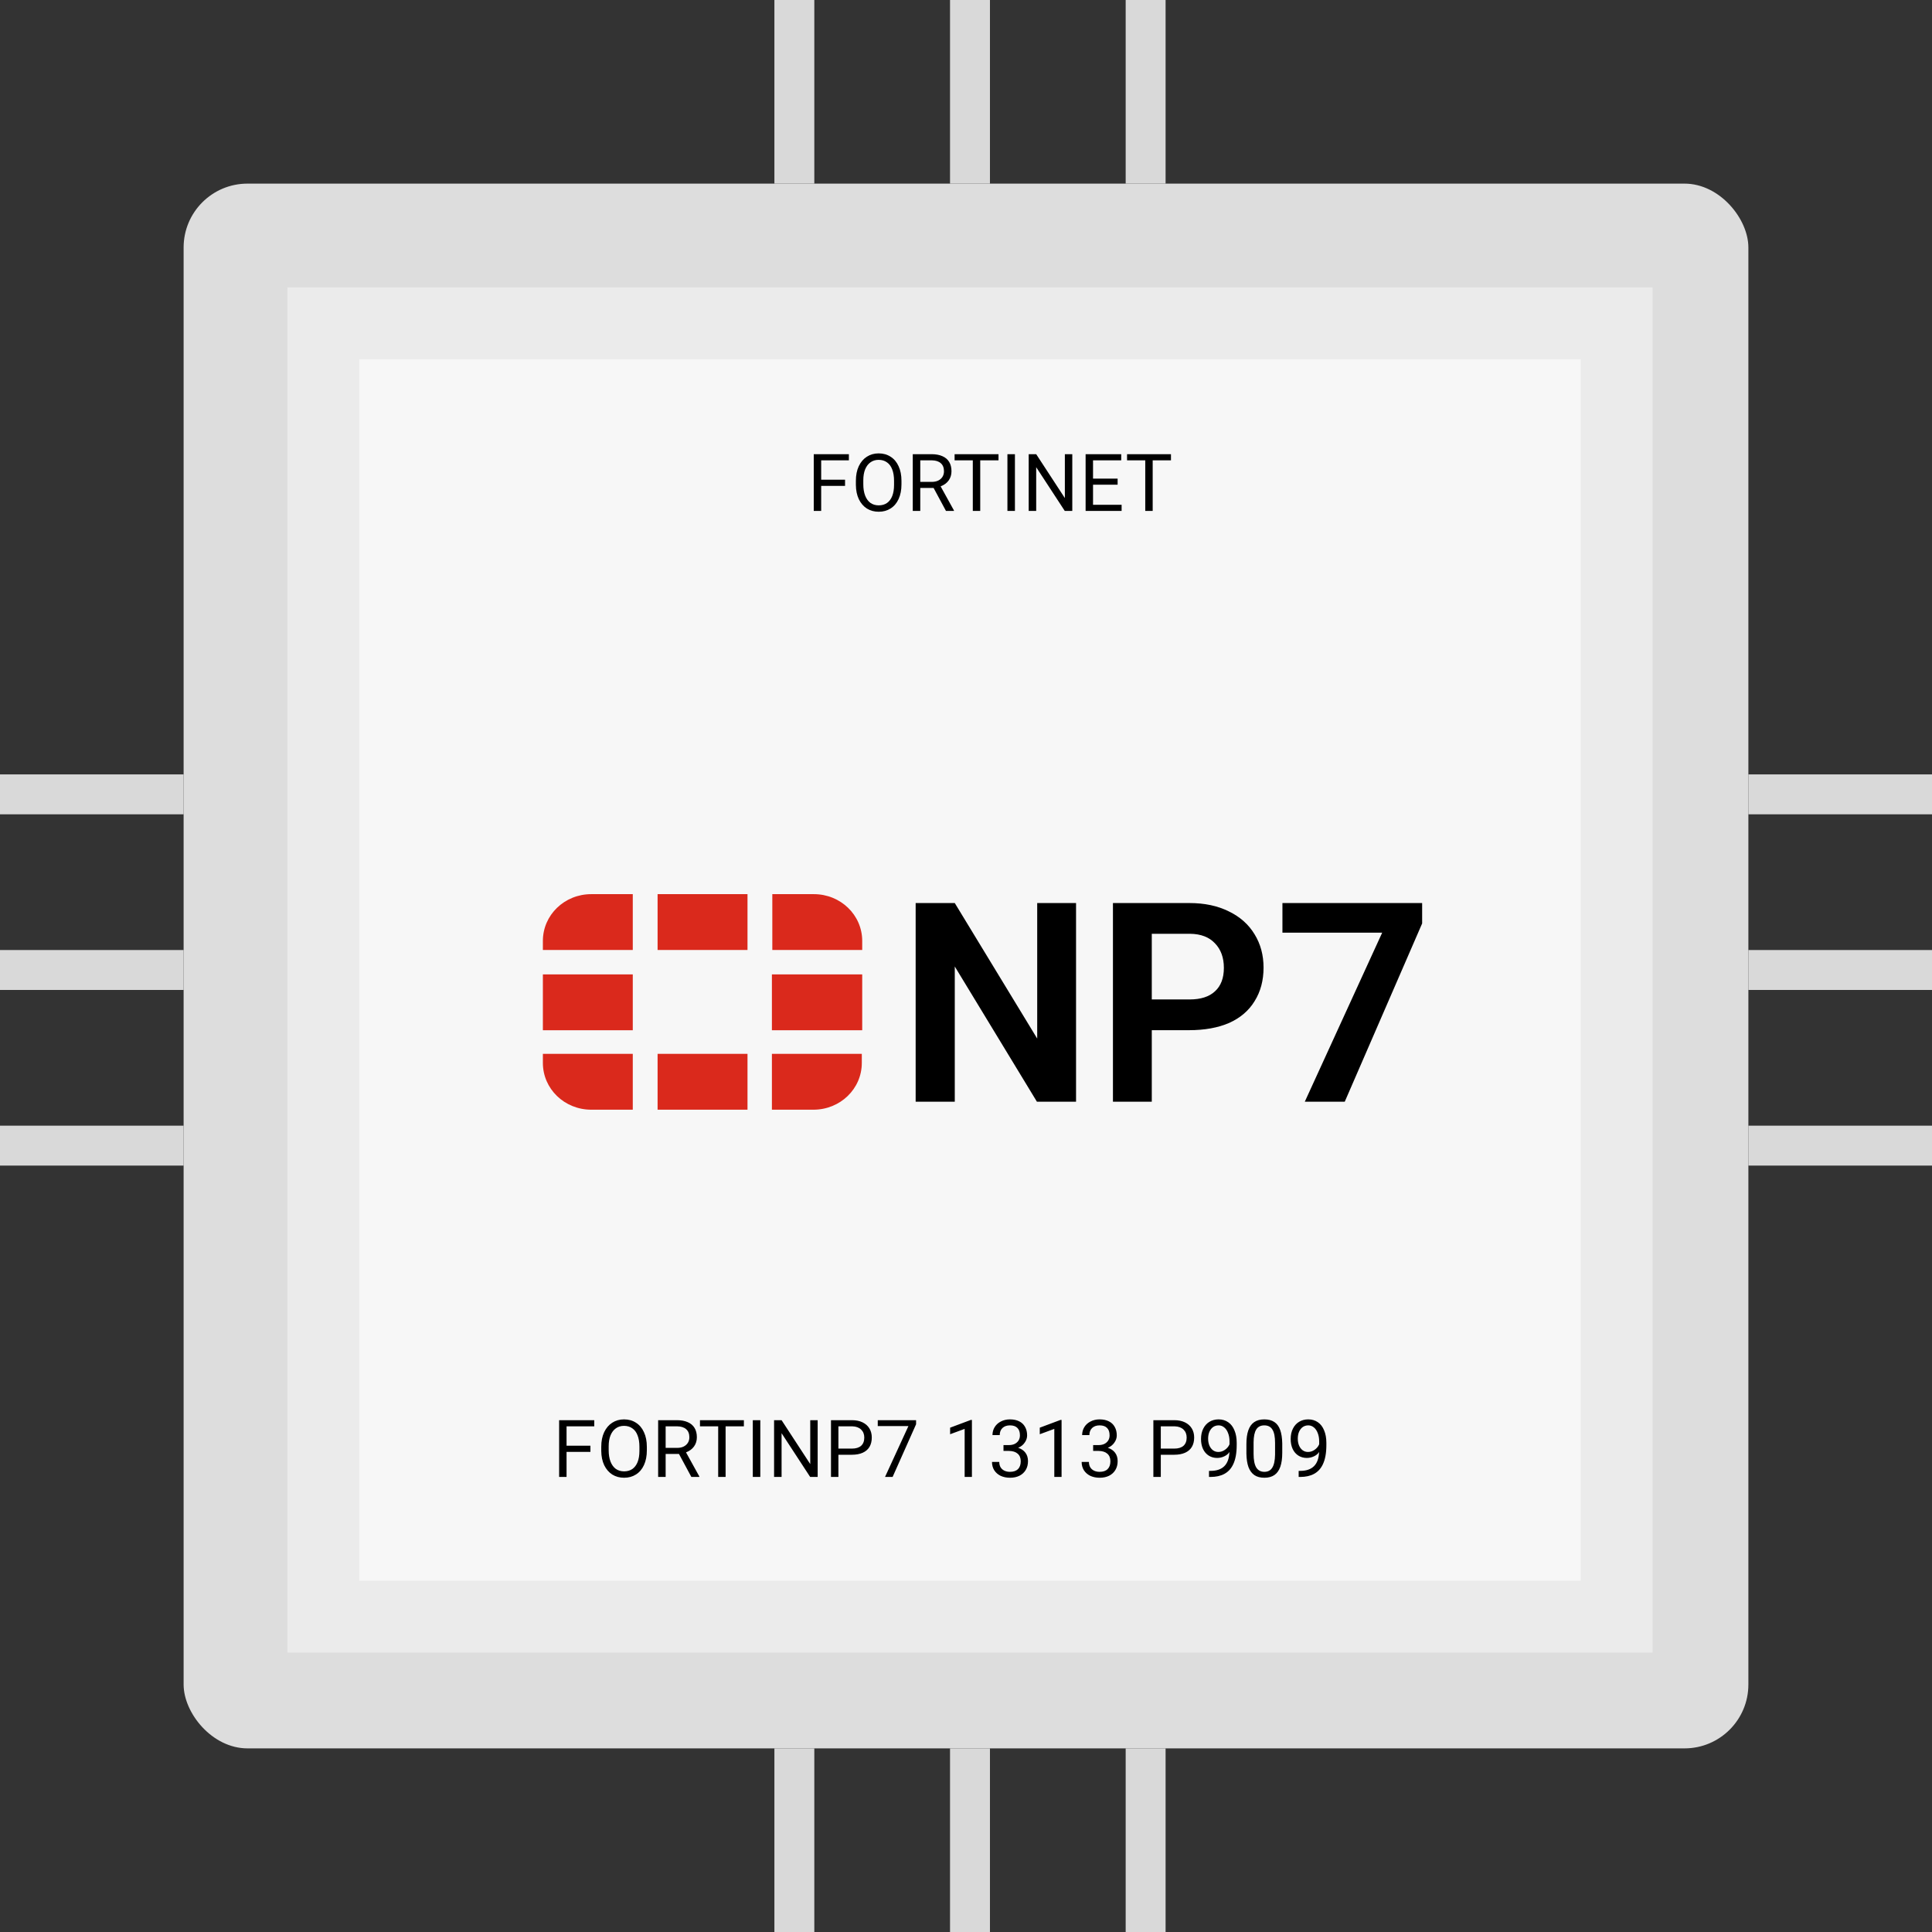 <svg width="242" height="242" viewBox="0 0 242 242" fill="none" xmlns="http://www.w3.org/2000/svg">
<rect x="0" y="0" width="242" height="242" fill="#333333" stroke="none"/>
<rect x="23" y="23" width="196" height="196" rx="8" fill="#DDDDDD"/>
<rect x="40.5" y="40.5" width="162" height="162" fill="#F7F7F7" stroke="#EBEBEB" stroke-width="9"/>
<path d="M105.85 60.86H102.86V64H101.93V56.89H106.33V57.66H102.86V60.09H105.85V60.86ZM112.917 60.67C112.917 61.377 112.797 61.99 112.557 62.51C112.324 63.023 111.99 63.417 111.557 63.69C111.13 63.963 110.634 64.1 110.067 64.1C109.514 64.1 109.02 63.967 108.587 63.7C108.16 63.427 107.824 63.037 107.577 62.53C107.337 62.023 107.214 61.427 107.207 60.74V60.23C107.207 59.523 107.327 58.913 107.567 58.4C107.814 57.88 108.15 57.483 108.577 57.21C109.01 56.93 109.504 56.79 110.057 56.79C110.63 56.79 111.13 56.93 111.557 57.21C111.99 57.483 112.324 57.88 112.557 58.4C112.797 58.913 112.917 59.523 112.917 60.23V60.67ZM111.987 60.22C111.987 59.66 111.91 59.187 111.757 58.8C111.61 58.407 111.39 58.11 111.097 57.91C110.81 57.703 110.464 57.6 110.057 57.6C109.664 57.6 109.324 57.703 109.037 57.91C108.75 58.11 108.527 58.403 108.367 58.79C108.214 59.17 108.137 59.623 108.137 60.15V60.67C108.137 61.21 108.214 61.68 108.367 62.08C108.52 62.473 108.74 62.777 109.027 62.99C109.32 63.197 109.667 63.3 110.067 63.3C110.467 63.3 110.81 63.203 111.097 63.01C111.384 62.81 111.604 62.52 111.757 62.14C111.91 61.753 111.987 61.287 111.987 60.74V60.22ZM116.942 61.12H115.272V64H114.332V56.89H116.682C117.215 56.89 117.668 56.973 118.042 57.14C118.415 57.3 118.698 57.54 118.892 57.86C119.085 58.173 119.182 58.563 119.182 59.03C119.182 59.47 119.062 59.857 118.822 60.19C118.582 60.517 118.248 60.76 117.822 60.92L119.492 63.94V64H118.492L116.942 61.12ZM115.272 60.36H116.712C117.018 60.36 117.285 60.307 117.512 60.2C117.745 60.087 117.925 59.93 118.052 59.73C118.178 59.53 118.242 59.297 118.242 59.03C118.242 58.59 118.108 58.253 117.842 58.02C117.582 57.787 117.205 57.667 116.712 57.66H115.272V60.36ZM125.072 57.66H122.782V64H121.852V57.66H119.572V56.89H125.072V57.66ZM127.129 64H126.189V56.89H127.129V64ZM134.313 64H133.373L129.793 58.52V64H128.853V56.89H129.793L133.383 62.39V56.89H134.313V64ZM139.992 60.71H136.912V63.23H140.492V64H135.982V56.89H140.442V57.66H136.912V59.95H139.992V60.71ZM146.674 57.66H144.384V64H143.454V57.66H141.174V56.89H146.674V57.66Z" fill="black"/>
<path d="M73.956 181.86H70.966V185H70.036V177.89H74.436V178.66H70.966V181.09H73.956V181.86ZM81.023 181.67C81.023 182.377 80.903 182.99 80.663 183.51C80.43 184.023 80.097 184.417 79.663 184.69C79.237 184.963 78.74 185.1 78.173 185.1C77.62 185.1 77.127 184.967 76.693 184.7C76.267 184.427 75.93 184.037 75.683 183.53C75.443 183.023 75.32 182.427 75.313 181.74V181.23C75.313 180.523 75.433 179.913 75.673 179.4C75.92 178.88 76.257 178.483 76.683 178.21C77.117 177.93 77.61 177.79 78.163 177.79C78.737 177.79 79.237 177.93 79.663 178.21C80.097 178.483 80.43 178.88 80.663 179.4C80.903 179.913 81.023 180.523 81.023 181.23V181.67ZM80.093 181.22C80.093 180.66 80.017 180.187 79.863 179.8C79.717 179.407 79.497 179.11 79.203 178.91C78.917 178.703 78.57 178.6 78.163 178.6C77.77 178.6 77.43 178.703 77.143 178.91C76.857 179.11 76.633 179.403 76.473 179.79C76.32 180.17 76.243 180.623 76.243 181.15V181.67C76.243 182.21 76.32 182.68 76.473 183.08C76.627 183.473 76.847 183.777 77.133 183.99C77.427 184.197 77.773 184.3 78.173 184.3C78.573 184.3 78.917 184.203 79.203 184.01C79.49 183.81 79.71 183.52 79.863 183.14C80.017 182.753 80.093 182.287 80.093 181.74V181.22ZM85.048 182.12H83.378V185H82.438V177.89H84.788C85.322 177.89 85.775 177.973 86.148 178.14C86.522 178.3 86.805 178.54 86.998 178.86C87.192 179.173 87.288 179.563 87.288 180.03C87.288 180.47 87.168 180.857 86.928 181.19C86.688 181.517 86.355 181.76 85.928 181.92L87.598 184.94V185H86.598L85.048 182.12ZM83.378 181.36H84.818C85.125 181.36 85.391 181.307 85.618 181.2C85.852 181.087 86.031 180.93 86.158 180.73C86.285 180.53 86.348 180.297 86.348 180.03C86.348 179.59 86.215 179.253 85.948 179.02C85.688 178.787 85.311 178.667 84.818 178.66H83.378V181.36ZM93.178 178.66H90.888V185H89.959V178.66H87.678V177.89H93.178V178.66ZM95.235 185H94.295V177.89H95.235V185ZM102.42 185H101.48L97.9 179.52V185H96.96V177.89H97.9L101.49 183.39V177.89H102.42V185ZM105.019 182.22V185H104.089V177.89H106.709C107.222 177.89 107.665 177.98 108.039 178.16C108.412 178.34 108.699 178.593 108.899 178.92C109.099 179.247 109.199 179.627 109.199 180.06C109.199 180.52 109.102 180.913 108.909 181.24C108.715 181.56 108.432 181.803 108.059 181.97C107.685 182.137 107.232 182.22 106.699 182.22H105.019ZM105.019 181.45H106.709C107.209 181.45 107.592 181.333 107.859 181.1C108.125 180.86 108.259 180.517 108.259 180.07C108.259 179.65 108.125 179.313 107.859 179.06C107.592 178.807 107.225 178.673 106.759 178.66H105.019V181.45ZM114.747 178.4L111.807 185H110.857L113.787 178.63H109.947V177.89H114.747V178.4ZM121.741 185H120.831V178.98L119.011 179.65V178.83L121.601 177.86H121.741V185ZM125.696 181.01H126.376C126.656 181.01 126.899 180.96 127.106 180.86C127.313 180.753 127.473 180.61 127.586 180.43C127.699 180.243 127.756 180.03 127.756 179.79C127.756 179.377 127.649 179.067 127.436 178.86C127.229 178.647 126.919 178.54 126.506 178.54C126.113 178.54 125.799 178.65 125.566 178.87C125.339 179.09 125.226 179.387 125.226 179.76H124.316C124.316 179.387 124.409 179.05 124.596 178.75C124.783 178.45 125.043 178.217 125.376 178.05C125.709 177.877 126.086 177.79 126.506 177.79C126.953 177.79 127.336 177.87 127.656 178.03C127.983 178.19 128.229 178.423 128.396 178.73C128.569 179.03 128.656 179.387 128.656 179.8C128.656 180.12 128.553 180.423 128.346 180.71C128.146 180.997 127.876 181.21 127.536 181.35C127.929 181.477 128.233 181.683 128.446 181.97C128.659 182.257 128.766 182.607 128.766 183.02C128.766 183.44 128.673 183.807 128.486 184.12C128.299 184.433 128.036 184.677 127.696 184.85C127.356 185.017 126.963 185.1 126.516 185.1C126.076 185.1 125.683 185.02 125.336 184.86C124.996 184.693 124.729 184.46 124.536 184.16C124.349 183.86 124.256 183.513 124.256 183.12H125.166C125.166 183.373 125.219 183.593 125.326 183.78C125.439 183.967 125.596 184.11 125.796 184.21C126.003 184.31 126.239 184.36 126.506 184.36C126.946 184.36 127.279 184.247 127.506 184.02C127.739 183.793 127.856 183.467 127.856 183.04C127.856 182.627 127.729 182.31 127.476 182.09C127.223 181.863 126.856 181.747 126.376 181.74H125.696V181.01ZM132.971 185H132.061V178.98L130.241 179.65V178.83L132.831 177.86H132.971V185ZM136.926 181.01H137.606C137.886 181.01 138.13 180.96 138.336 180.86C138.543 180.753 138.703 180.61 138.816 180.43C138.93 180.243 138.986 180.03 138.986 179.79C138.986 179.377 138.88 179.067 138.666 178.86C138.46 178.647 138.15 178.54 137.736 178.54C137.343 178.54 137.03 178.65 136.796 178.87C136.57 179.09 136.456 179.387 136.456 179.76H135.546C135.546 179.387 135.64 179.05 135.826 178.75C136.013 178.45 136.273 178.217 136.606 178.05C136.94 177.877 137.316 177.79 137.736 177.79C138.183 177.79 138.566 177.87 138.886 178.03C139.213 178.19 139.46 178.423 139.626 178.73C139.8 179.03 139.886 179.387 139.886 179.8C139.886 180.12 139.783 180.423 139.576 180.71C139.376 180.997 139.106 181.21 138.766 181.35C139.16 181.477 139.463 181.683 139.676 181.97C139.89 182.257 139.996 182.607 139.996 183.02C139.996 183.44 139.903 183.807 139.716 184.12C139.53 184.433 139.266 184.677 138.926 184.85C138.586 185.017 138.193 185.1 137.746 185.1C137.306 185.1 136.913 185.02 136.566 184.86C136.226 184.693 135.96 184.46 135.766 184.16C135.58 183.86 135.486 183.513 135.486 183.12H136.396C136.396 183.373 136.45 183.593 136.556 183.78C136.67 183.967 136.826 184.11 137.026 184.21C137.233 184.31 137.47 184.36 137.736 184.36C138.176 184.36 138.51 184.247 138.736 184.02C138.97 183.793 139.086 183.467 139.086 183.04C139.086 182.627 138.96 182.31 138.706 182.09C138.453 181.863 138.086 181.747 137.606 181.74H136.926V181.01ZM145.4 182.22V185H144.47V177.89H147.09C147.603 177.89 148.046 177.98 148.42 178.16C148.793 178.34 149.08 178.593 149.28 178.92C149.48 179.247 149.58 179.627 149.58 180.06C149.58 180.52 149.483 180.913 149.29 181.24C149.096 181.56 148.813 181.803 148.44 181.97C148.066 182.137 147.613 182.22 147.08 182.22H145.4ZM145.4 181.45H147.09C147.59 181.45 147.973 181.333 148.24 181.1C148.506 180.86 148.64 180.517 148.64 180.07C148.64 179.65 148.506 179.313 148.24 179.06C147.973 178.807 147.606 178.673 147.14 178.66H145.4V181.45ZM153.998 181.87C153.872 182.09 153.662 182.27 153.368 182.41C153.082 182.55 152.778 182.62 152.458 182.62C152.065 182.62 151.715 182.523 151.408 182.33C151.102 182.137 150.862 181.86 150.688 181.5C150.522 181.14 150.438 180.723 150.438 180.25C150.438 179.75 150.532 179.317 150.718 178.95C150.905 178.577 151.165 178.29 151.498 178.09C151.832 177.89 152.212 177.79 152.638 177.79C153.105 177.79 153.508 177.91 153.848 178.15C154.188 178.383 154.448 178.723 154.628 179.17C154.815 179.61 154.908 180.13 154.908 180.73V181C154.908 182.027 154.755 182.847 154.448 183.46C154.195 183.98 153.832 184.367 153.358 184.62C152.892 184.873 152.312 185 151.618 185H151.438V184.24H151.628C152.382 184.24 152.955 184.047 153.348 183.66C153.748 183.273 153.965 182.677 153.998 181.87ZM152.608 181.87C152.908 181.87 153.185 181.78 153.438 181.6C153.698 181.42 153.888 181.19 154.008 180.91V180.55C154.008 180.157 153.948 179.81 153.828 179.51C153.715 179.203 153.555 178.967 153.348 178.8C153.142 178.627 152.908 178.54 152.648 178.54C152.382 178.54 152.148 178.61 151.948 178.75C151.755 178.89 151.602 179.087 151.488 179.34C151.382 179.587 151.328 179.877 151.328 180.21C151.328 180.53 151.382 180.817 151.488 181.07C151.595 181.317 151.745 181.513 151.938 181.66C152.132 181.8 152.355 181.87 152.608 181.87ZM160.613 181.97C160.613 182.677 160.533 183.26 160.373 183.72C160.213 184.18 159.967 184.527 159.633 184.76C159.3 184.987 158.88 185.1 158.373 185.1C157.867 185.1 157.45 184.99 157.123 184.77C156.797 184.543 156.55 184.21 156.383 183.77C156.223 183.323 156.137 182.763 156.123 182.09V180.88C156.123 180.187 156.203 179.613 156.363 179.16C156.523 178.7 156.77 178.357 157.103 178.13C157.437 177.903 157.857 177.79 158.363 177.79C158.877 177.79 159.297 177.9 159.623 178.12C159.95 178.333 160.193 178.663 160.353 179.11C160.513 179.55 160.6 180.113 160.613 180.8V181.97ZM159.713 180.73C159.713 179.97 159.603 179.417 159.383 179.07C159.17 178.717 158.83 178.54 158.363 178.54C157.903 178.54 157.567 178.713 157.353 179.06C157.14 179.4 157.03 179.933 157.023 180.66V182.11C157.023 182.87 157.133 183.437 157.353 183.81C157.58 184.177 157.92 184.36 158.373 184.36C158.82 184.36 159.15 184.187 159.363 183.84C159.583 183.493 159.7 182.95 159.713 182.21V180.73ZM165.229 181.87C165.102 182.09 164.892 182.27 164.599 182.41C164.312 182.55 164.009 182.62 163.689 182.62C163.295 182.62 162.945 182.523 162.639 182.33C162.332 182.137 162.092 181.86 161.919 181.5C161.752 181.14 161.669 180.723 161.669 180.25C161.669 179.75 161.762 179.317 161.949 178.95C162.135 178.577 162.395 178.29 162.729 178.09C163.062 177.89 163.442 177.79 163.869 177.79C164.335 177.79 164.739 177.91 165.079 178.15C165.419 178.383 165.679 178.723 165.859 179.17C166.045 179.61 166.139 180.13 166.139 180.73V181C166.139 182.027 165.985 182.847 165.679 183.46C165.425 183.98 165.062 184.367 164.589 184.62C164.122 184.873 163.542 185 162.849 185H162.669V184.24H162.859C163.612 184.24 164.185 184.047 164.579 183.66C164.979 183.273 165.195 182.677 165.229 181.87ZM163.839 181.87C164.139 181.87 164.415 181.78 164.669 181.6C164.929 181.42 165.119 181.19 165.239 180.91V180.55C165.239 180.157 165.179 179.81 165.059 179.51C164.945 179.203 164.785 178.967 164.579 178.8C164.372 178.627 164.139 178.54 163.879 178.54C163.612 178.54 163.379 178.61 163.179 178.75C162.985 178.89 162.832 179.087 162.719 179.34C162.612 179.587 162.559 179.877 162.559 180.21C162.559 180.53 162.612 180.817 162.719 181.07C162.825 181.317 162.975 181.513 163.169 181.66C163.362 181.8 163.585 181.87 163.839 181.87Z" fill="black"/>
<path d="M134.784 138H129.884L119.594 121.06V138H114.694V113.115H119.594L129.919 130.09V113.115H134.784V138ZM144.271 129.04V138H139.406V113.115H148.996C150.886 113.115 152.531 113.465 153.931 114.165C155.331 114.842 156.405 115.798 157.151 117.035C157.898 118.248 158.271 119.637 158.271 121.2C158.271 122.81 157.898 124.21 157.151 125.4C156.428 126.59 155.366 127.5 153.966 128.13C152.566 128.737 150.886 129.04 148.926 129.04H144.271ZM144.271 125.19H148.996C150.396 125.19 151.458 124.852 152.181 124.175C152.928 123.498 153.301 122.518 153.301 121.235C153.301 119.952 152.928 118.925 152.181 118.155C151.458 117.385 150.431 116.988 149.101 116.965H144.271V125.19ZM178.136 115.67L168.441 138H163.436L173.131 116.825H160.636V113.115H178.136V115.67Z" fill="black"/>
<path d="M108 122.051V129.047H96.688V122.051H108ZM82.369 139H93.631V132.004H82.369V139ZM108 117.863C108 114.611 105.299 112 101.936 112H96.739V118.996H108V117.863ZM82.369 112V118.996H93.631V112H82.369ZM68 122.051V129.047H79.261V122.051H68ZM96.688 139H101.885C105.248 139 107.949 136.389 107.949 133.137V132.004H96.688V139ZM68 133.137C68 136.389 70.701 139 74.064 139H79.261V132.004H68V133.137ZM68 117.863V118.996H79.261V112H74.064C70.701 112 68 114.611 68 117.863Z" fill="#DA291C"/>
<rect x="141" width="5" height="23" fill="#D9D9D9"/>
<rect x="119" width="5" height="23" fill="#D9D9D9"/>
<rect x="97" width="5" height="23" fill="#D9D9D9"/>
<rect x="141" y="219" width="5" height="23" fill="#D9D9D9"/>
<rect x="119" y="219" width="5" height="23" fill="#D9D9D9"/>
<rect x="97" y="219" width="5" height="23" fill="#D9D9D9"/>
<rect x="219" y="102" width="5" height="23" transform="rotate(-90 219 102)" fill="#D9D9D9"/>
<rect x="219" y="124" width="5" height="23" transform="rotate(-90 219 124)" fill="#D9D9D9"/>
<rect x="219" y="146" width="5" height="23" transform="rotate(-90 219 146)" fill="#D9D9D9"/>
<rect y="102" width="5" height="23" transform="rotate(-90 0 102)" fill="#D9D9D9"/>
<rect y="124" width="5" height="23" transform="rotate(-90 0 124)" fill="#D9D9D9"/>
<rect y="146" width="5" height="23" transform="rotate(-90 0 146)" fill="#D9D9D9"/>
</svg>
